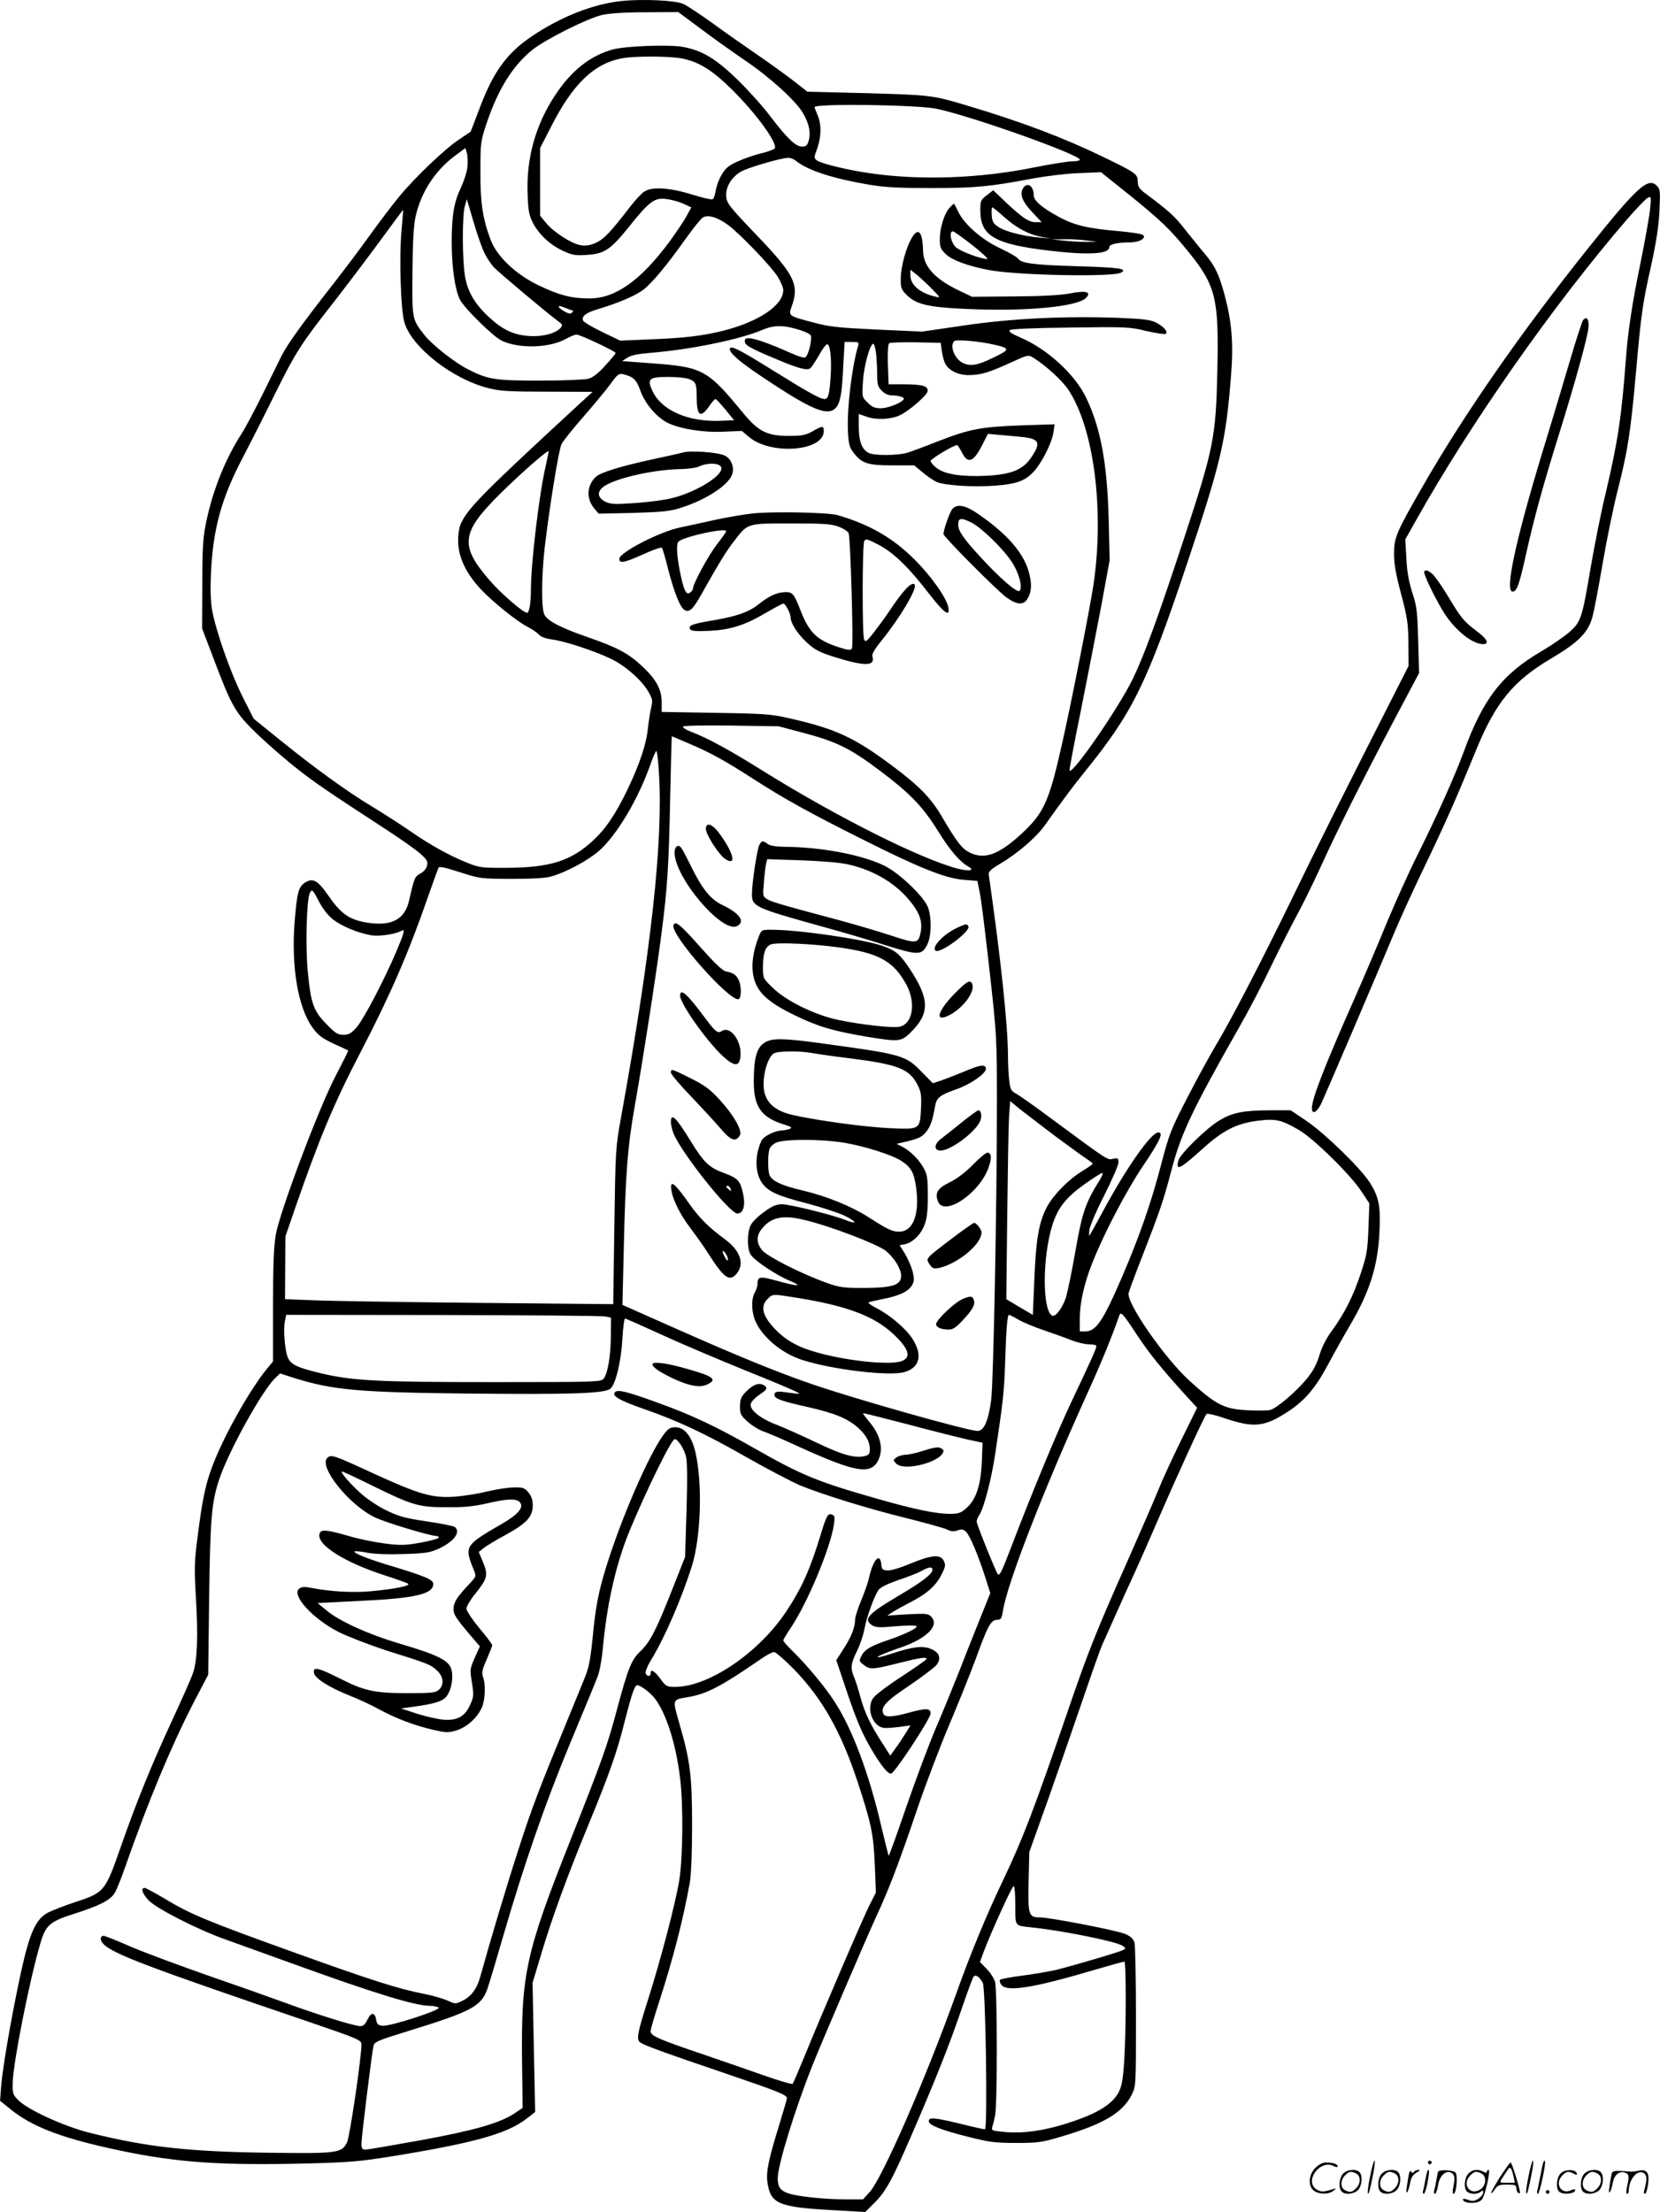 <svg version="1.0" xmlns="http://www.w3.org/2000/svg"
  viewBox="0 0 901.227 1200.455"
 preserveAspectRatio="xMidYMid meet">
<g transform="translate(0.231,1200.561) scale(0.1,-0.1)"
fill="#000000" stroke="none">
<path d="M3371 12000 c-152 -16 -326 -84 -484 -190 -137 -92 -212 -194 -287
-396 l-47 -123 -64 -43 c-77 -51 -237 -204 -323 -308 -34 -41 -104 -133 -156
-205 -51 -71 -145 -197 -209 -278 -159 -203 -241 -317 -273 -379 -14 -29 -62
-125 -105 -213 -44 -88 -95 -185 -115 -215 -86 -134 -153 -299 -190 -473 -18
-88 -22 -135 -22 -342 l-1 -240 59 -155 c103 -273 120 -302 243 -421 60 -57
157 -141 216 -187 100 -78 157 -117 487 -332 72 -47 152 -103 177 -125 40 -35
45 -45 39 -68 -3 -15 -19 -33 -36 -42 -30 -16 -33 -22 -61 -145 -23 -105 -96
-143 -231 -121 -95 16 -139 47 -209 148 -56 81 -83 96 -125 69 -36 -24 -43
-52 -56 -204 -21 -248 17 -476 98 -585 28 -39 51 -56 112 -85 42 -19 78 -36
80 -37 2 -2 -29 -63 -67 -136 -92 -175 -304 -738 -326 -864 -11 -65 -15 -164
-15 -388 l0 -300 -34 -41 c-90 -110 -227 -352 -289 -511 -42 -106 -60 -189
-86 -396 -18 -135 -19 -172 -10 -328 13 -214 8 -349 -16 -416 -9 -27 -60 -142
-112 -254 -111 -239 -197 -451 -277 -681 -89 -253 -89 -254 -256 -309 -52 -17
-115 -42 -140 -54 -68 -35 -101 -108 -150 -332 -47 -217 -97 -501 -106 -610
l-6 -80 58 -47 c113 -91 265 -151 541 -212 325 -72 554 -91 993 -83 329 7 360
10 670 63 353 62 505 109 602 186 l41 32 -7 350 -7 351 50 166 c57 190 138
412 250 684 115 278 159 402 201 572 38 148 53 193 68 193 17 0 72 -41 95 -72
62 -81 115 -248 137 -433 18 -143 15 -428 -4 -550 -21 -130 -101 -434 -171
-654 -58 -183 -63 -212 -42 -229 18 -15 134 -57 461 -168 287 -98 336 -117
336 -135 0 -5 -20 -74 -44 -152 -55 -178 -70 -249 -62 -303 16 -118 58 -137
361 -153 l170 -10 45 45 c65 63 99 124 201 360 132 303 212 505 276 693 31 91
61 172 66 179 11 14 30 2 50 -32 16 -28 27 -796 12 -796 -6 0 -66 13 -133 30
-141 34 -172 37 -172 14 0 -21 64 -47 215 -85 115 -29 145 -33 260 -33 121 0
139 3 253 37 225 67 326 129 374 225 23 47 23 50 23 422 0 206 -4 388 -8 403
-6 20 -20 34 -50 47 -44 19 -409 90 -464 90 -61 0 -65 14 -61 194 l4 161 109
305 c59 168 144 413 189 545 45 132 89 256 98 275 9 19 43 96 76 170 33 74 79
176 102 225 23 50 81 182 130 295 98 227 246 550 258 562 4 4 47 -5 95 -22
163 -55 219 -49 349 36 92 61 148 128 215 253 31 58 84 153 118 211 108 182
154 326 162 512 7 139 -4 191 -54 268 -52 80 -244 266 -343 333 l-85 57 -111
0 c-141 0 -205 -12 -273 -53 -71 -41 -217 -184 -226 -220 -15 -59 8 -47 135
67 107 97 182 135 294 149 99 13 130 6 226 -50 81 -47 281 -244 339 -333 l43
-65 -5 -136 c-5 -122 -9 -146 -42 -245 -40 -122 -90 -220 -157 -311 -29 -39
-54 -88 -67 -132 -16 -52 -35 -87 -71 -131 -60 -71 -161 -157 -196 -166 -14
-4 -66 -4 -117 -2 -132 6 -174 27 -319 158 -136 123 -346 425 -333 479 4 14
38 107 77 206 92 236 112 294 154 454 53 205 114 332 369 781 49 85 128 236
175 335 48 99 112 225 142 280 30 55 85 168 123 250 88 195 224 466 397 794
l140 264 -5 176 c-4 157 -7 185 -32 261 -19 60 -29 115 -32 186 l-6 102 58
103 c296 528 746 1170 1145 1633 50 58 101 111 112 117 20 11 21 10 14 -61 -4
-39 -27 -168 -51 -287 -46 -221 -69 -375 -80 -523 -24 -320 -44 -451 -110
-731 -25 -102 -60 -280 -80 -395 -48 -285 -54 -302 -115 -357 -27 -24 -96 -72
-154 -106 -213 -124 -317 -259 -421 -544 -49 -133 -145 -347 -249 -556 -48
-95 -123 -262 -168 -370 -44 -108 -123 -293 -175 -411 -161 -362 -233 -548
-233 -597 0 -37 25 -27 49 20 20 41 298 690 401 937 29 69 103 232 166 362
112 233 171 368 274 619 107 263 203 380 414 504 143 85 196 138 219 222 9 32
34 164 56 293 22 129 60 314 85 410 51 201 67 304 96 630 28 316 35 366 82
575 28 129 41 213 45 296 5 109 4 118 -15 137 -47 47 -107 -8 -367 -333 -371
-464 -680 -909 -907 -1305 -140 -244 -152 -272 -152 -360 0 -56 10 -112 39
-220 34 -129 38 -159 39 -266 l1 -122 -70 -138 c-274 -538 -421 -832 -560
-1119 -173 -355 -336 -669 -418 -805 -28 -47 -96 -170 -150 -275 -93 -180
-101 -200 -147 -375 -52 -200 -116 -384 -211 -605 -104 -241 -141 -295 -201
-295 l-28 0 0 73 c0 81 24 188 66 294 63 161 185 394 277 531 93 137 113 182
83 182 -38 0 -170 -187 -296 -420 -40 -74 -75 -137 -78 -140 -3 -3 -2 13 1 35
4 22 40 107 82 188 41 82 75 160 75 174 0 23 -3 25 -29 20 -32 -7 -16 -18
-356 233 -78 58 -155 112 -172 121 -26 14 -31 24 -36 70 -4 30 -7 92 -7 139
-1 164 -38 518 -104 977 -3 18 9 30 63 62 96 57 196 144 242 209 90 127 148
205 214 287 262 323 338 478 555 1125 188 562 213 670 241 1027 14 174 5 290
-36 442 -29 107 -51 153 -102 214 -21 24 -68 83 -106 130 -62 80 -90 105 -217
200 -37 27 -45 39 -45 66 -1 43 -9 48 -190 136 -215 104 -442 190 -744 280
-181 54 -194 55 -538 65 l-322 8 -83 65 c-46 35 -135 99 -198 142 -63 43 -170
118 -237 167 -67 48 -138 95 -157 103 -45 19 -221 27 -335 15z m429 -149 c66
-50 175 -127 242 -173 135 -91 276 -219 315 -286 33 -56 43 -105 32 -147 -8
-29 -15 -35 -37 -35 -35 0 -81 45 -172 164 -37 50 -117 139 -176 197 -120 116
-193 161 -299 180 -75 14 -311 5 -381 -14 -123 -34 -226 -116 -313 -249 -105
-159 -156 -340 -149 -531 3 -97 8 -119 30 -163 33 -62 94 -119 165 -151 45
-21 66 -25 121 -21 100 5 133 27 233 151 111 139 139 160 201 153 27 -3 69
-14 94 -25 l45 -21 -26 -47 c-14 -27 -56 -88 -92 -138 -157 -212 -295 -310
-437 -309 -96 0 -164 18 -274 71 -124 59 -228 158 -261 248 -43 115 -56 200
-55 370 0 154 1 164 33 260 62 185 142 314 249 400 71 57 297 170 377 189 39
9 122 15 237 15 l178 1 120 -89z m-104 -162 c93 -17 168 -63 275 -169 136
-134 254 -299 232 -321 -5 -5 -38 -17 -74 -26 -35 -8 -92 -28 -125 -43 -51
-23 -67 -36 -89 -74 -15 -25 -29 -64 -32 -87 -3 -22 -11 -43 -17 -45 -7 -3
-57 9 -111 26 -120 37 -218 44 -259 16 -15 -9 -48 -45 -74 -78 -109 -142 -145
-180 -189 -200 -32 -14 -55 -18 -83 -13 -50 8 -147 71 -188 121 l-32 39 0 183
0 184 60 117 c119 234 236 345 390 371 69 12 249 11 316 -1z m1388 -274 c196
-42 776 -249 776 -276 0 -5 -18 -9 -41 -9 -22 0 -118 -15 -212 -34 -295 -59
-610 -70 -883 -31 -121 17 -266 52 -291 70 -17 13 -17 16 2 66 22 64 23 130 1
181 -9 21 -16 39 -16 42 0 21 560 13 664 -9z m-2549 -319 c-3 -27 -20 -77 -36
-111 -37 -78 -49 -149 -49 -300 1 -133 18 -253 45 -306 25 -48 182 -202 228
-223 95 -44 258 -39 346 10 24 13 50 24 58 24 20 0 213 -91 213 -100 0 -4 -25
-34 -56 -68 -38 -42 -67 -65 -92 -72 -20 -5 -139 -10 -263 -10 -245 0 -281 6
-390 61 -70 35 -195 133 -236 185 -69 88 -68 86 -66 339 1 162 6 251 16 301
28 131 103 249 208 329 l63 47 9 -29 c4 -15 5 -50 2 -77z m1786 35 c67 -52
201 -95 397 -128 81 -14 162 -18 337 -18 239 0 319 8 550 52 72 13 184 27 250
29 l120 5 145 -116 c179 -144 230 -193 333 -320 145 -180 162 -249 154 -630
-8 -375 -19 -429 -184 -930 -137 -417 -214 -627 -274 -751 -76 -157 -326 -520
-345 -501 -2 2 25 147 61 323 35 175 85 432 111 569 l46 250 -5 215 c-8 312
-43 501 -123 668 -61 127 -212 265 -359 327 -46 20 -63 31 -55 39 6 6 125 12
328 14 303 4 321 4 414 -19 54 -12 101 -19 105 -15 13 12 -12 40 -53 61 -32
16 -69 20 -212 26 -293 10 -575 -4 -833 -42 l-225 -33 -245 11 c-210 10 -258
15 -344 38 -140 37 -137 36 -119 88 42 117 16 171 -191 387 -154 161 -165 175
-165 219 0 47 32 97 80 125 35 21 216 74 256 75 12 1 32 -7 45 -18z m-1692
-501 c12 -25 35 -58 49 -74 27 -29 294 -253 348 -292 25 -18 27 -23 16 -37
-26 -30 -97 -50 -169 -45 -85 5 -146 33 -221 103 -79 73 -119 143 -131 230
-14 94 -14 320 0 370 l11 40 37 -125 c20 -69 47 -145 60 -170z m-451 130 c-14
-149 -5 -441 16 -507 42 -134 260 -304 452 -353 66 -17 112 -20 323 -20 l246
-1 -57 -52 c-525 -484 -613 -572 -655 -656 -12 -24 -18 -58 -18 -101 0 -86 41
-173 120 -259 66 -71 199 -178 260 -209 22 -11 48 -29 58 -40 12 -13 37 -22
73 -27 65 -8 227 -61 317 -104 78 -37 167 -115 204 -178 24 -42 25 -49 15 -92
-6 -25 -13 -74 -17 -109 -8 -84 -45 -193 -109 -328 -68 -140 -119 -216 -192
-283 -118 -108 -230 -143 -459 -145 -142 -1 -154 1 -220 27 -95 38 -202 97
-310 172 -49 34 -142 94 -205 132 -138 83 -315 211 -505 365 l-140 113 -62
123 c-66 132 -144 356 -164 468 -8 44 -10 115 -6 199 11 241 57 407 173 628
41 78 119 232 173 342 113 228 145 278 320 500 69 89 182 238 251 332 69 94
126 171 126 170 1 -1 -3 -49 -8 -107z m1772 25 c63 -46 233 -223 270 -281 16
-26 30 -59 30 -73 0 -82 -132 -171 -325 -220 -113 -28 -209 -40 -396 -47
l-164 -7 -98 47 c-54 26 -101 54 -104 62 -9 24 16 43 88 64 106 32 202 73 243
106 46 36 130 138 225 272 40 56 82 109 93 116 27 19 79 4 138 -39z m-842
-465 c3 0 1 -5 -5 -11 -8 -8 -19 -6 -42 7 -43 25 -39 38 5 19 20 -8 39 -15 42
-15z m1234 -106 c25 -8 51 -20 56 -27 11 -13 -8 -101 -26 -119 -7 -7 -35 1
-91 26 -102 46 -187 76 -218 76 -19 0 -24 -5 -21 -21 2 -17 32 -34 143 -81
143 -61 191 -75 212 -61 6 5 26 35 45 67 18 33 38 61 45 63 17 6 27 -76 20
-176 -6 -97 -13 -121 -33 -121 -24 0 -98 42 -294 164 -170 106 -220 131 -220
107 0 -22 50 -66 158 -139 251 -169 347 -216 398 -194 39 19 51 64 59 225 l8
147 40 0 c36 0 39 -2 33 -22 -34 -117 -60 -334 -55 -460 4 -75 7 -89 33 -122
42 -55 76 -66 211 -66 l116 0 47 -39 c26 -22 61 -45 77 -52 47 -18 199 -28
315 -19 122 9 170 28 219 87 43 52 91 152 98 203 l6 43 -184 -6 c-216 -8 -274
-19 -446 -85 -70 -28 -146 -56 -168 -63 -52 -16 -184 -17 -212 -1 -37 20 -53
64 -53 141 l0 70 46 -16 c53 -18 135 -13 181 11 50 25 140 104 146 126 8 30
-26 40 -128 40 l-83 0 -4 108 c-2 64 1 110 7 115 5 4 71 6 145 5 l135 -3 6
-46 c4 -26 12 -56 19 -68 19 -36 70 -61 125 -61 66 0 110 13 228 67 96 44 98
44 125 27 71 -45 156 -123 190 -174 139 -209 196 -654 136 -1059 -19 -127
-121 -644 -170 -860 -72 -321 -99 -379 -228 -497 -119 -108 -196 -135 -276
-94 -41 21 -67 55 -146 189 -60 104 -125 171 -274 282 -205 153 -307 200 -555
256 -99 23 -138 26 -402 30 l-293 5 0 51 c0 71 -29 125 -106 197 -76 71 -135
102 -299 159 -144 50 -215 87 -232 121 -17 35 -16 206 2 365 26 222 76 529 91
560 8 17 62 84 120 150 57 66 124 146 147 178 36 50 45 57 67 52 57 -14 73
-30 94 -89 25 -71 89 -146 150 -176 69 -33 197 -53 306 -47 l95 4 38 -32 c118
-101 407 -79 407 31 0 30 -7 30 -61 -1 -37 -21 -57 -25 -130 -25 -117 0 -165
24 -250 128 -191 232 -217 246 -494 266 l-160 12 28 18 c20 14 58 21 130 27
217 18 480 72 603 124 65 28 118 27 206 -1z m1058 -80 c83 -19 82 -26 -13 -71
-82 -40 -121 -47 -162 -27 -44 21 -73 92 -47 118 10 11 137 0 222 -20z m-646
-46 c3 -29 6 -81 6 -116 0 -53 4 -67 25 -87 14 -15 36 -25 52 -25 40 0 74 -11
67 -21 -12 -20 -86 -49 -124 -49 -33 0 -48 6 -72 31 -31 30 -31 30 -25 117 5
83 38 202 56 202 5 0 11 -24 15 -52z m-1017 -139 c38 -14 43 -25 43 -96 0
-104 20 -120 67 -53 15 22 31 40 35 40 4 0 28 -26 54 -57 l47 -58 -69 -3
c-181 -8 -328 57 -376 166 -28 62 -16 72 88 72 45 0 95 -5 111 -11z m1803
-314 c100 -10 111 -30 59 -108 -45 -69 -106 -95 -239 -103 -136 -7 -230 6
-276 41 -19 14 -34 32 -34 39 0 11 125 86 144 86 3 0 15 -18 26 -40 33 -65 64
-53 114 48 l27 53 57 -5 c31 -3 86 -8 122 -11z m-2580 -160 c-35 -149 -80
-527 -80 -670 0 -72 -9 -125 -21 -125 -20 0 -141 104 -203 176 -164 189 -156
259 57 470 109 108 257 238 263 231 1 -1 -6 -38 -16 -82z m1405 -1448 c176
-47 250 -84 406 -201 169 -127 235 -196 319 -330 64 -104 118 -167 166 -194
37 -21 2 -26 -61 -10 -203 54 -654 280 -1060 533 -181 113 -299 177 -387 210
-26 10 -45 22 -42 27 4 6 105 8 263 6 l256 -4 140 -37z m-626 -57 c118 -50
195 -93 346 -190 169 -109 314 -189 590 -327 314 -158 455 -214 554 -222 l75
-6 13 -65 c8 -36 31 -226 53 -422 39 -351 40 -363 40 -720 0 -560 -19 -1513
-31 -1608 -15 -115 -39 -170 -74 -170 -53 0 -678 177 -905 256 -192 66 -412
157 -739 302 l-284 126 7 296 c9 412 21 566 61 790 42 237 117 718 144 930 32
246 40 372 47 733 4 185 8 337 9 337 1 0 43 -18 94 -40z m-164 -157 c24 -372
-43 -975 -206 -1873 -29 -161 -30 -175 -36 -589 l-6 -423 -731 7 c-402 4 -803
10 -891 14 l-160 6 1 170 1 170 55 160 c130 375 210 566 353 840 161 310 259
535 365 840 29 83 55 155 59 162 4 8 39 0 116 -25 108 -35 113 -35 280 -36
110 0 186 4 215 13 82 23 204 89 262 141 97 87 213 283 279 473 13 37 27 67
30 67 4 0 10 -53 14 -117z m-1767 -799 c48 -36 129 -70 204 -84 43 -8 137 6
169 26 17 10 9 -19 -32 -115 -66 -155 -175 -363 -214 -409 -31 -35 -43 -42
-73 -42 -31 0 -44 8 -93 59 -69 70 -84 112 -100 280 -14 137 -7 397 11 431 12
22 14 20 48 -44 23 -45 51 -79 80 -102z m3917 -1173 c72 -53 147 -108 167
-121 21 -14 38 -27 38 -30 0 -3 -26 -21 -57 -40 -79 -48 -166 -139 -198 -207
-39 -81 -54 -174 -62 -386 l-8 -187 -72 42 -72 43 5 455 c3 250 7 492 10 538
l6 82 56 -46 c32 -25 116 -89 187 -143z m241 -243 c-76 -121 -94 -177 -130
-383 -19 -110 -43 -224 -52 -253 -19 -57 -58 -107 -75 -96 -53 32 -52 315 1
488 30 96 73 151 173 223 49 35 93 63 99 63 6 0 -2 -19 -16 -42z m207 -841
c68 -101 126 -174 274 -337 l50 -54 -87 -177 c-48 -97 -104 -219 -124 -270
-21 -52 -98 -229 -171 -394 -165 -371 -211 -486 -315 -790 -189 -551 -248
-705 -355 -930 -90 -187 -182 -411 -256 -619 -166 -463 -403 -1006 -472 -1079
l-34 -37 -99 0 c-109 0 -250 15 -302 31 -47 15 -62 35 -62 83 0 71 92 370 188
612 60 149 294 694 347 809 65 139 122 286 221 579 47 138 125 343 173 456 48
113 113 275 145 360 67 185 83 214 117 215 21 0 25 6 32 50 24 150 214 639
454 1170 82 180 137 315 178 433 8 22 21 7 98 -111z m-2888 104 l30 -6 -1
-100 c-1 -107 -16 -201 -39 -231 -13 -18 -37 -19 -602 -19 -634 0 -764 7 -942
50 -122 30 -153 45 -170 82 -16 34 -26 148 -17 197 l7 36 852 -1 c469 -1 866
-4 882 -8z m2240 -16 c23 -14 87 -41 141 -59 55 -19 123 -43 152 -55 29 -11
71 -21 92 -21 22 0 40 -4 40 -9 0 -14 -28 -76 -130 -291 -84 -177 -218 -500
-344 -830 -40 -105 -52 -127 -61 -118 -9 9 -115 271 -115 286 0 7 6 23 14 35
25 37 66 195 86 327 43 286 50 343 55 515 6 182 12 245 21 245 3 0 25 -11 49
-25z m-1928 -86 c109 -50 311 -135 448 -191 138 -55 261 -107 275 -115 24 -13
23 -14 -20 -8 -80 12 -94 11 -98 -6 -4 -22 31 -36 180 -69 146 -33 216 -62
271 -110 45 -39 67 -78 67 -119 0 -25 -5 -32 -26 -37 -54 -14 -122 5 -266 74
-80 38 -176 81 -215 96 -90 34 -149 83 -139 114 4 13 25 34 47 49 44 29 47 38
20 53 -26 13 -58 0 -96 -40 -24 -25 -30 -40 -30 -77 0 -41 4 -49 43 -84 24
-21 60 -43 80 -50 20 -6 111 -45 202 -87 302 -137 384 -151 425 -73 31 62 14
139 -50 213 -19 23 -34 43 -32 44 1 2 112 -26 246 -61 134 -36 280 -72 324
-82 l79 -17 -4 -105 c-6 -128 -32 -205 -84 -250 -29 -26 -43 -31 -88 -31 -76
0 -192 24 -389 80 -333 95 -414 128 -676 277 -205 117 -336 179 -522 246 -168
61 -217 73 -232 58 -20 -20 20 -44 154 -91 190 -66 336 -135 560 -263 113 -64
245 -133 294 -154 127 -51 368 -126 585 -179 102 -26 197 -52 212 -60 20 -10
34 -11 54 -4 21 8 31 7 45 -6 21 -19 65 -122 105 -246 l28 -88 -61 -152 c-34
-84 -82 -205 -106 -268 -25 -63 -78 -194 -119 -290 -42 -96 -117 -297 -169
-447 -51 -150 -95 -271 -97 -269 -1 2 -19 73 -39 157 -66 285 -157 530 -254
679 -50 78 -147 195 -223 270 -31 30 -56 58 -56 63 0 4 18 35 41 69 89 131
216 435 234 560 6 40 4 49 -10 54 -22 9 -30 -4 -61 -106 -58 -191 -102 -290
-188 -420 -151 -227 -425 -411 -606 -409 -41 0 -48 4 -75 41 -33 45 -55 59
-55 34 0 -20 -19 -21 -27 -1 -3 9 10 41 30 73 73 119 165 332 221 509 49 157
58 445 20 614 -20 89 -59 139 -110 139 -28 0 -39 -7 -65 -42 -81 -111 -230
-456 -311 -718 -42 -137 -57 -216 -73 -383 -12 -118 -20 -162 -44 -220 -16
-39 -57 -139 -91 -222 -156 -379 -194 -478 -263 -692 -64 -196 -156 -503 -212
-705 -18 -66 -50 -109 -100 -132 -34 -17 -38 -16 -78 3 -23 10 -80 27 -127 36
-141 27 -295 77 -720 230 -461 166 -550 203 -687 286 -54 32 -104 59 -110 59
-22 0 -14 -28 19 -65 37 -43 270 -162 418 -214 52 -19 235 -85 405 -146 410
-148 628 -215 707 -215 18 0 39 -4 47 -9 19 -12 -262 -103 -304 -99 -24 2 -31
8 -35 32 -7 42 -27 43 -47 2 -12 -26 -23 -36 -39 -36 -33 0 -235 63 -409 127
-82 30 -274 98 -425 150 -151 53 -337 122 -412 154 -75 33 -141 59 -147 59
-20 0 -22 -22 -4 -42 48 -54 238 -126 1121 -426 269 -92 282 -98 282 -122 0
-69 -63 -499 -78 -530 -29 -60 -50 -62 -437 -57 -426 6 -652 31 -960 108 -138
34 -341 127 -390 179 -28 29 -30 36 -28 98 3 107 90 547 148 745 30 105 51
124 186 167 136 43 195 73 219 112 11 18 36 80 56 138 128 365 250 657 373
896 l79 151 5 409 c6 439 13 524 54 649 50 152 235 487 306 553 l25 24 78 -25
c208 -65 351 -78 934 -84 563 -6 750 0 781 26 29 23 59 147 66 274 3 59 10
107 14 107 4 0 97 -41 206 -91z m124 -654 c8 -27 9 -120 4 -294 l-8 -255 -68
-172 c-88 -224 -122 -290 -174 -339 -50 -48 -67 -90 -130 -325 -50 -187 -78
-266 -250 -700 -244 -614 -269 -728 -263 -1211 l3 -243 -48 -32 c-78 -51 -218
-91 -509 -144 -150 -27 -283 -50 -295 -50 -19 0 -23 5 -23 33 0 33 55 480 65
528 5 24 20 30 188 82 341 105 397 134 430 227 9 25 48 155 87 290 114 392
229 723 365 1050 70 168 136 327 146 354 12 28 24 96 30 160 20 218 62 414
125 584 62 163 216 489 257 541 9 11 16 8 34 -15 13 -16 28 -47 34 -69z m586
-1157 c157 -163 256 -339 347 -613 75 -229 86 -284 93 -450 l6 -150 -33 -65
c-35 -68 -263 -599 -356 -827 -31 -76 -59 -141 -63 -146 -4 -4 -72 16 -152 44
-79 28 -227 79 -329 114 -245 83 -290 102 -290 127 0 11 20 81 45 156 76 235
131 447 167 647 8 44 13 159 13 315 0 272 -10 348 -70 556 -37 129 -38 125 45
139 104 17 180 57 394 204 32 23 66 41 76 41 9 0 57 -42 107 -92z m1203 -1282
c0 -119 -6 -110 95 -121 168 -18 454 -76 487 -99 19 -14 19 -15 1 -24 -19 -10
-255 -80 -358 -106 -33 -8 -114 -22 -180 -31 -66 -8 -123 -19 -127 -23 -5 -5
-2 -17 6 -28 30 -40 174 -17 505 81 85 25 158 45 163 45 10 0 10 -374 -1 -540
-6 -97 -13 -134 -29 -167 -36 -69 -117 -118 -282 -171 -127 -40 -234 -55 -332
-47 -76 7 -79 8 -73 29 4 11 11 39 15 61 13 56 12 682 0 724 -5 19 -26 52 -46
72 l-36 37 20 55 c41 108 154 357 163 357 5 0 9 -47 9 -104z M5550 10980 c-17
-31 0 -71 53 -127 l50 -53 -33 0 c-38 0 -74 25 -167 113 l-63 60 -35 -27 c-33
-25 -35 -31 -35 -84 0 -137 79 -182 377 -217 213 -25 323 -18 323 19 0 16 43
26 109 26 52 0 93 21 75 40 -6 6 -64 15 -130 21 -167 14 -244 32 -325 76 -94
51 -139 89 -139 118 0 54 -38 77 -60 35z m-102 -151 c69 -61 134 -96 204 -109
l53 -9 -59 5 c-90 7 -191 33 -228 58 -27 18 -34 29 -36 64 -2 23 0 42 3 42 4
0 32 -23 63 -51z m452 -129 l55 -7 -60 0 c-33 -1 -89 3 -125 7 l-65 7 70 0
c39 1 95 -2 125 -7z M5153 10878 c-29 -32 -53 -109 -53 -170 0 -45 4 -54 34
-83 34 -32 122 -64 233 -85 155 -29 673 -39 717 -14 37 22 -8 28 -246 35 -231
7 -299 16 -315 43 -5 7 -46 31 -93 53 -100 46 -197 131 -229 198 -12 25 -23
45 -24 45 -2 0 -13 -10 -24 -22z m124 -203 c52 -41 88 -75 80 -75 -35 0 -146
42 -170 64 -27 25 -39 86 -16 86 6 0 53 -34 106 -75z M4950 10718 c-32 -51
-61 -157 -62 -221 -1 -50 2 -61 27 -87 53 -56 118 -72 330 -81 324 -15 605 12
650 61 29 32 -1 40 -90 23 -54 -10 -154 -15 -305 -16 l-225 -2 -67 32 c-135
64 -197 132 -199 217 -2 102 -25 130 -59 74z m110 -283 c45 -46 45 -46 15 -39
-83 19 -135 64 -135 116 l0 30 38 -30 c20 -17 57 -51 82 -77z M3705 9550 c-16
-5 -86 -20 -155 -35 -177 -38 -292 -73 -317 -97 -50 -47 -54 -117 -9 -172 l24
-28 188 4 c160 5 200 9 259 28 144 46 267 129 280 189 8 38 -9 77 -42 94 -34
18 -187 29 -228 17z m205 -75 c35 -42 -152 -155 -298 -180 -45 -8 -131 -18
-190 -21 -90 -6 -113 -4 -140 10 -44 23 -44 59 1 86 72 45 277 89 417 90 36 1
79 7 95 15 41 19 100 19 115 0z M5168 9243 c-14 -16 -48 -112 -48 -136 0 -14
288 -304 341 -343 55 -40 92 -44 113 -11 24 37 27 79 11 142 -27 106 -114 208
-269 316 -75 53 -121 63 -148 32z m105 -74 c55 -29 169 -139 217 -212 40 -59
61 -140 43 -158 -13 -13 -109 70 -219 191 -88 96 -114 135 -114 168 0 38 15
40 73 11z M4083 9219 c-45 -5 -135 -20 -200 -34 -65 -15 -152 -33 -193 -42
-109 -22 -330 -136 -330 -170 0 -27 25 -22 122 21 56 26 105 43 109 39 4 -5
19 -55 33 -112 32 -126 65 -210 89 -225 26 -17 47 2 93 85 93 166 138 239 180
292 73 94 67 92 309 92 178 0 217 -3 257 -18 25 -10 49 -25 53 -35 10 -27 27
-609 18 -625 -7 -12 -18 -11 -74 7 -118 39 -159 78 -208 206 -34 86 -41 94
-86 92 -40 -2 -84 -22 -135 -63 -56 -45 -119 -67 -245 -89 -121 -20 -143 -29
-130 -50 6 -9 35 -11 104 -8 116 6 194 31 309 99 46 27 88 49 93 49 11 0 39
-54 39 -75 0 -32 40 -93 91 -139 42 -38 68 -51 147 -76 164 -51 223 -51 206 3
-4 12 12 40 49 85 101 125 194 282 181 304 -14 22 -61 -27 -141 -147 -22 -33
-60 -84 -83 -114 -38 -48 -44 -52 -51 -35 -11 29 -10 516 1 534 8 13 19 10 76
-20 83 -43 165 -123 272 -262 85 -110 120 -136 108 -77 -10 51 -94 170 -185
260 -116 116 -244 189 -416 239 -52 15 -356 21 -462 9z m-143 -96 c0 -5 -23
-37 -51 -73 -45 -58 -129 -213 -129 -238 0 -5 -6 -15 -14 -21 -20 -17 -33 4
-50 80 -24 106 -29 184 -14 196 34 28 258 76 258 56z M3830 7507 c0 -31 71
-141 105 -163 63 -41 47 31 -32 139 -38 52 -73 63 -73 24z M4120 7420 c-12
-23 -40 -206 -40 -268 0 -66 19 -74 375 -173 99 -27 254 -72 344 -101 184 -58
204 -58 233 2 24 46 24 159 1 208 -28 61 -160 185 -237 221 -123 59 -343 100
-540 101 -47 1 -78 6 -90 15 -26 20 -33 19 -46 -5z m480 -105 c146 -32 272
-109 352 -217 41 -54 54 -99 44 -152 -12 -62 -23 -63 -159 -18 -67 22 -192 59
-277 82 -334 89 -376 102 -399 117 -22 14 -23 18 -16 91 3 43 9 88 12 101 l6
24 181 -6 c109 -4 211 -12 256 -22z M3673 7413 c-7 -3 -13 -18 -13 -34 0 -136
260 -442 340 -399 45 24 14 69 -80 114 -66 31 -111 88 -176 221 -49 98 -53
105 -71 98z M3654 6985 c-20 -50 314 -426 355 -401 15 10 14 75 -2 105 -13 27
-29 37 -69 45 -18 4 -61 45 -133 126 -115 130 -141 151 -151 125z M5195 6971
c-76 -35 -144 -108 -117 -125 27 -16 193 108 177 133 -8 14 -13 14 -60 -8z
M4117 6922 c-32 -80 -42 -156 -28 -218 19 -83 76 -137 223 -208 127 -62 207
-85 388 -116 177 -29 189 -28 239 20 108 105 107 183 -3 349 -53 80 -79 101
-152 125 -113 37 -453 86 -598 86 -53 0 -54 0 -69 -38z m436 -58 c216 -30 297
-75 366 -203 52 -98 35 -210 -36 -227 -34 -9 -206 10 -332 36 -126 26 -283
102 -357 174 -54 52 -54 52 -54 113 0 75 12 110 42 123 29 13 227 4 371 -16z
M5178 6611 c-89 -92 -107 -153 -33 -118 78 37 148 129 131 172 -10 27 -29 16
-98 -54z M3690 6602 c0 -42 142 -244 230 -326 65 -61 94 -61 98 1 6 80 -55
162 -100 134 -25 -16 -35 -7 -103 84 -88 118 -125 150 -125 107z M4182 6361
c-70 -18 -92 -72 -92 -227 0 -133 40 -191 158 -229 46 -14 53 -19 37 -26 -11
-4 -30 -8 -42 -8 -41 -2 -100 -32 -112 -57 -36 -80 -35 -171 3 -227 32 -47 84
-71 241 -111 76 -20 168 -50 204 -66 69 -33 78 -53 11 -26 -70 28 -303 86
-346 86 -32 0 -53 -9 -97 -41 -32 -22 -64 -54 -73 -71 -21 -40 -21 -130 -1
-161 21 -33 140 -112 212 -142 77 -32 45 -32 -70 0 -94 26 -104 24 -105 -20 0
-11 -7 -31 -15 -45 -18 -31 -18 -93 -1 -142 33 -91 144 -187 263 -224 160 -51
467 -88 549 -65 84 23 102 90 48 177 -33 55 -124 133 -197 170 -27 14 -47 28
-44 31 3 3 38 11 78 19 89 17 139 41 159 76 12 23 12 34 2 75 -7 26 -26 69
-41 94 l-29 47 28 5 c42 9 87 52 107 105 13 35 18 75 18 157 0 94 -3 116 -22
150 -24 46 -74 96 -118 118 l-30 15 30 7 c88 20 106 28 129 56 25 29 37 65 50
140 8 48 26 62 118 94 76 27 158 84 158 110 0 26 -29 23 -111 -12 -46 -19
-105 -42 -131 -51 l-46 -15 -59 60 c-86 90 -108 97 -513 152 -190 27 -268 32
-308 22z m224 -70 c27 -5 124 -19 215 -30 251 -32 314 -57 357 -141 20 -39 23
-56 20 -127 -6 -118 -4 -117 -168 -110 -139 6 -412 44 -534 73 -83 20 -131 58
-147 117 -18 66 9 185 48 215 20 14 138 16 209 3z m175 -487 c113 -19 260 -66
311 -99 52 -34 68 -63 79 -142 20 -139 -13 -235 -83 -241 -41 -3 -66 8 -169
74 -95 62 -232 118 -364 149 -116 27 -170 53 -181 87 -8 28 -8 109 1 137 4 13
21 29 38 36 45 20 250 19 368 -1z m-216 -419 c134 -31 393 -130 441 -167 45
-36 84 -98 84 -135 0 -51 -42 -66 -200 -67 -113 0 -133 2 -205 28 -130 46
-319 141 -349 176 -32 38 -33 78 -4 115 51 65 115 79 233 50z m-25 -425 c255
-42 402 -97 503 -190 89 -82 105 -130 50 -151 -67 -25 -327 4 -490 56 -93 29
-160 72 -215 137 -52 60 -60 107 -25 142 31 31 22 31 177 6z M3640 6185 c0 -9
48 -66 108 -128 59 -62 131 -140 161 -175 56 -66 82 -76 105 -39 16 25 -30
107 -108 193 -52 57 -81 79 -157 117 -104 52 -109 54 -109 32z M5217 5913
c-46 -38 -97 -77 -111 -88 -35 -26 -39 -59 -8 -63 52 -8 198 100 222 162 10
27 4 56 -11 56 -4 0 -46 -30 -92 -67z M3640 5915 c0 -14 7 -41 14 -60 47 -112
305 -435 347 -435 32 0 45 43 31 107 -15 70 -28 85 -102 112 -82 30 -111 57
-182 173 -81 132 -108 158 -108 103z m324 -361 c5 -14 4 -15 -9 -4 -17 14 -19
20 -6 20 5 0 12 -7 15 -16z M5280 5685 c-40 -41 -89 -78 -127 -96 -66 -33 -81
-57 -63 -103 33 -87 229 46 276 187 17 50 14 77 -8 77 -8 0 -43 -29 -78 -65z
M3643 5545 c9 -55 49 -134 105 -207 28 -37 73 -100 98 -140 84 -131 114 -151
153 -102 42 54 16 125 -68 186 -81 59 -137 114 -189 188 -83 118 -109 138 -99
75z m307 -374 c-1 -10 -6 -7 -15 9 -19 33 -18 50 0 26 8 -11 15 -27 15 -35z
M5168 5286 c-148 -112 -145 -109 -124 -141 15 -23 23 -26 49 -21 85 17 200
101 227 166 10 23 9 33 -5 54 -10 14 -22 26 -29 25 -6 -1 -59 -38 -118 -83z
M5222 4955 c-43 -19 -142 -113 -142 -135 0 -18 27 -30 71 -30 19 0 40 14 71
48 56 59 71 87 63 112 -7 23 -18 24 -63 5z M3540 4602 c0 -16 35 -40 109 -76
89 -42 148 -53 188 -34 60 29 34 46 -142 94 -91 24 -155 31 -155 16z M5015
4134 c-38 -13 -84 -23 -101 -23 -16 -1 -39 -7 -50 -15 -18 -14 -18 -15 -1 -33
46 -46 257 12 257 71 0 3 -8 9 -17 14 -12 6 -41 1 -88 -14z M1774 4093 c-47
-48 120 -256 259 -322 58 -28 300 -101 334 -101 7 0 13 -4 13 -9 0 -5 -44 -17
-97 -27 -86 -15 -110 -16 -196 -5 -54 7 -144 25 -200 42 -116 33 -145 36 -154
13 -22 -58 130 -156 357 -229 63 -20 119 -40 124 -45 11 -11 -75 -28 -202 -40
-100 -9 -221 -2 -329 19 -30 6 -48 5 -60 -4 -47 -34 73 -166 217 -238 51 -25
166 -69 254 -98 230 -72 242 -77 276 -109 36 -33 40 -78 10 -105 -18 -16 -39
-18 -168 -18 -182 0 -236 12 -370 80 -118 59 -145 65 -140 31 4 -30 79 -78
193 -124 49 -19 122 -53 161 -75 89 -48 184 -85 289 -110 74 -17 86 -18 131
-4 57 17 115 70 139 127 17 42 20 124 5 163 -8 22 -5 39 20 95 16 38 30 72 30
77 0 5 -31 47 -70 93 -38 46 -70 94 -70 106 0 11 22 49 50 83 64 80 69 99 40
169 l-23 55 26 21 c15 12 68 44 118 71 114 62 149 99 149 160 0 32 -7 51 -24
72 -22 25 -30 28 -83 26 -32 0 -96 -11 -143 -22 -47 -12 -125 -24 -175 -28
-121 -8 -192 13 -437 125 -221 102 -233 106 -254 85z m239 -147 c224 -110 257
-120 407 -120 96 -1 149 4 227 22 111 26 161 26 176 1 17 -27 -15 -63 -95
-110 -209 -121 -211 -123 -157 -256 13 -32 12 -34 -27 -75 -65 -69 -84 -99
-84 -133 0 -33 12 -51 111 -167 l32 -37 -28 -62 c-26 -60 -27 -64 -15 -135 10
-67 10 -77 -9 -118 -28 -65 -70 -89 -146 -83 -33 3 -98 18 -145 33 l-85 28 65
9 c118 16 162 30 183 58 27 37 38 105 24 149 -16 46 -74 75 -277 135 -172 51
-331 123 -401 182 l-47 39 237 12 c295 14 391 37 391 92 0 22 -41 40 -201 89
-146 43 -235 78 -226 87 3 3 32 0 65 -6 37 -8 115 -11 199 -8 116 3 146 8 188
27 85 38 126 91 93 119 -7 6 -76 20 -153 31 -120 18 -152 27 -222 61 -49 24
-107 64 -143 97 -59 54 -108 113 -95 113 4 0 75 -33 158 -74z M4940 3520 c-54
-23 -108 -39 -125 -37 -26 2 -30 6 -33 35 -7 66 -46 20 -67 -78 -4 -19 -22
-72 -41 -118 -19 -45 -34 -92 -34 -105 0 -42 -20 -94 -61 -157 l-41 -64 52
-155 c60 -179 90 -248 149 -346 48 -79 79 -115 96 -115 18 0 215 299 215 327
0 29 -24 30 -122 3 -88 -24 -127 -25 -135 -4 -14 37 13 66 141 152 71 48 138
99 149 113 26 36 15 67 -31 86 -46 19 -100 12 -218 -27 -49 -16 -80 -23 -70
-15 10 8 61 28 113 46 148 49 222 120 178 169 -18 19 -26 20 -129 15 l-111 -7
32 21 c18 11 56 32 85 47 92 46 143 90 174 148 24 47 27 58 16 80 -17 38 -66
34 -182 -14z m120 -34 c0 -22 -57 -66 -183 -140 -169 -100 -194 -128 -144
-161 19 -12 40 -13 127 -5 58 5 109 5 113 1 10 -10 -61 -44 -154 -76 -94 -32
-127 -51 -144 -85 -14 -27 -14 -30 11 -49 35 -27 47 -27 189 9 128 32 160 36
150 19 -4 -5 -64 -47 -134 -93 -70 -45 -137 -96 -150 -112 -44 -56 -7 -161 59
-166 14 -1 51 2 83 6 l58 8 -27 -43 c-15 -24 -39 -61 -55 -82 l-28 -39 -44 69
c-64 99 -94 162 -118 248 -11 42 -27 92 -35 110 -20 49 -18 71 16 140 17 34
35 88 41 121 11 61 51 173 76 211 10 14 46 32 106 53 51 17 108 39 127 50 42
23 60 25 60 6z M8592 10268 c-5 -7 -38 -107 -72 -223 -34 -115 -88 -295 -120
-400 -167 -541 -237 -850 -190 -850 23 0 36 37 75 213 42 189 91 367 180 652
84 269 153 518 157 571 3 43 -10 60 -30 37z M7730 8900 c0 -18 51 -125 97
-203 60 -103 160 -187 223 -187 35 0 22 28 -32 68 -72 54 -88 73 -153 182 -31
52 -69 107 -83 123 -26 27 -52 36 -52 17z M7436 194 c-10 -47 -15 -88 -12 -91
5 -6 9 7 30 110 7 37 10 67 6 67 -4 0 -15 -39 -24 -86z M7750 270 c0 -5 5 -10
10 -10 6 0 10 5 10 10 0 6 -4 10 -10 10 -5 0 -10 -4 -10 -10z M8296 194 c-10
-47 -15 -88 -12 -91 5 -6 9 7 30 110 7 37 10 67 6 67 -4 0 -15 -39 -24 -86z
M8376 269 c-3 -8 -10 -41 -16 -74 -6 -33 -14 -68 -16 -77 -3 -10 -1 -18 3 -18
10 0 46 171 38 178 -2 3 -7 -1 -9 -9z M7139 241 c-38 -38 -41 -101 -7 -125 29
-20 79 -20 104 0 18 14 18 15 1 10 -53 -17 -69 -17 -92 -2 -69 45 21 166 94
126 12 -6 21 -7 21 -1 0 12 -25 21 -62 21 -19 0 -39 -10 -59 -29z M8140 189
c-28 -45 -49 -83 -47 -85 2 -3 12 7 21 21 14 21 24 25 66 25 43 0 50 -3 50
-19 0 -11 5 -23 10 -26 6 -3 10 -3 10 1 0 20 -44 164 -51 164 -4 0 -30 -37
-59 -81z m75 4 l7 -33 -42 0 c-42 0 -42 0 -28 23 8 12 21 32 29 44 15 25 22
18 34 -34z M7290 210 c-22 -22 -27 -79 -8 -98 19 -19 66 -14 88 8 22 22 27 79
8 98 -19 19 -66 14 -88 -8z m71 0 c25 -14 25 -54 -1 -80 -23 -23 -33 -24 -61
-10 -25 14 -25 54 1 80 23 23 33 24 61 10z M7500 210 c-22 -22 -27 -79 -8 -98
19 -19 66 -14 88 8 22 22 27 79 8 98 -19 19 -66 14 -88 -8z m71 0 c25 -14 25
-54 -1 -80 -23 -23 -33 -24 -61 -10 -25 14 -25 54 1 80 23 23 33 24 61 10z
M7646 204 c-3 -16 -8 -47 -11 -69 -8 -51 10 -26 19 27 5 27 15 42 34 53 18 10
22 14 10 15 -9 0 -20 -5 -24 -11 -5 -8 -9 -8 -14 1 -5 8 -10 3 -14 -16z M7747
223 c-2 -4 -7 -26 -11 -48 -4 -22 -9 -48 -12 -57 -3 -10 -1 -18 4 -18 4 0 14
28 20 62 11 58 10 81 -1 61z M7805 220 c-1 -3 -5 -23 -9 -45 -4 -22 -9 -48
-12 -57 -3 -10 -1 -18 4 -18 5 0 13 20 17 45 7 53 44 87 74 68 17 -11 19 -28
8 -80 -4 -18 -3 -33 2 -33 16 0 24 99 11 115 -12 14 -87 18 -95 5z M7970 210
c-22 -22 -27 -79 -8 -98 7 -7 24 -12 38 -12 14 0 31 5 38 12 9 9 12 8 12 -5 0
-9 -12 -24 -26 -34 -21 -13 -32 -15 -55 -6 -16 6 -29 8 -29 3 0 -24 81 -27
102 -2 18 19 50 162 37 162 -5 0 -9 -5 -9 -10 0 -7 -6 -7 -19 0 -30 16 -59 12
-81 -10z m71 0 c29 -16 25 -65 -6 -86 -56 -37 -103 28 -55 76 23 23 33 24 61
10z M8471 211 c-23 -23 -28 -80 -9 -99 19 -19 88 -13 88 9 0 5 -11 4 -24 -2
-54 -25 -89 38 -46 81 23 23 33 24 62 9 16 -9 19 -8 16 3 -8 22 -64 22 -87 -1z
M8600 210 c-22 -22 -27 -79 -8 -98 19 -19 66 -14 88 8 22 22 27 79 8 98 -19
19 -66 14 -88 -8z m71 0 c25 -14 25 -54 -1 -80 -23 -23 -33 -24 -61 -10 -25
14 -25 54 1 80 23 23 33 24 61 10z M8746 201 c-3 -14 -8 -44 -11 -66 -8 -51
10 -26 19 27 8 41 35 63 66 53 22 -7 24 -21 11 -77 -5 -22 -5 -38 0 -38 5 0 9
6 9 13 0 68 51 125 85 97 15 -13 15 -35 -1 -92 -3 -10 -1 -18 4 -18 6 0 13 23
17 50 9 63 -5 84 -49 76 -17 -4 -35 -6 -41 -6 -101 8 -104 7 -109 -19z M8390
110 c0 -5 5 -10 10 -10 6 0 10 5 10 10 0 6 -4 10 -10 10 -5 0 -10 -4 -10 -10z"/>
</g>
</svg>
